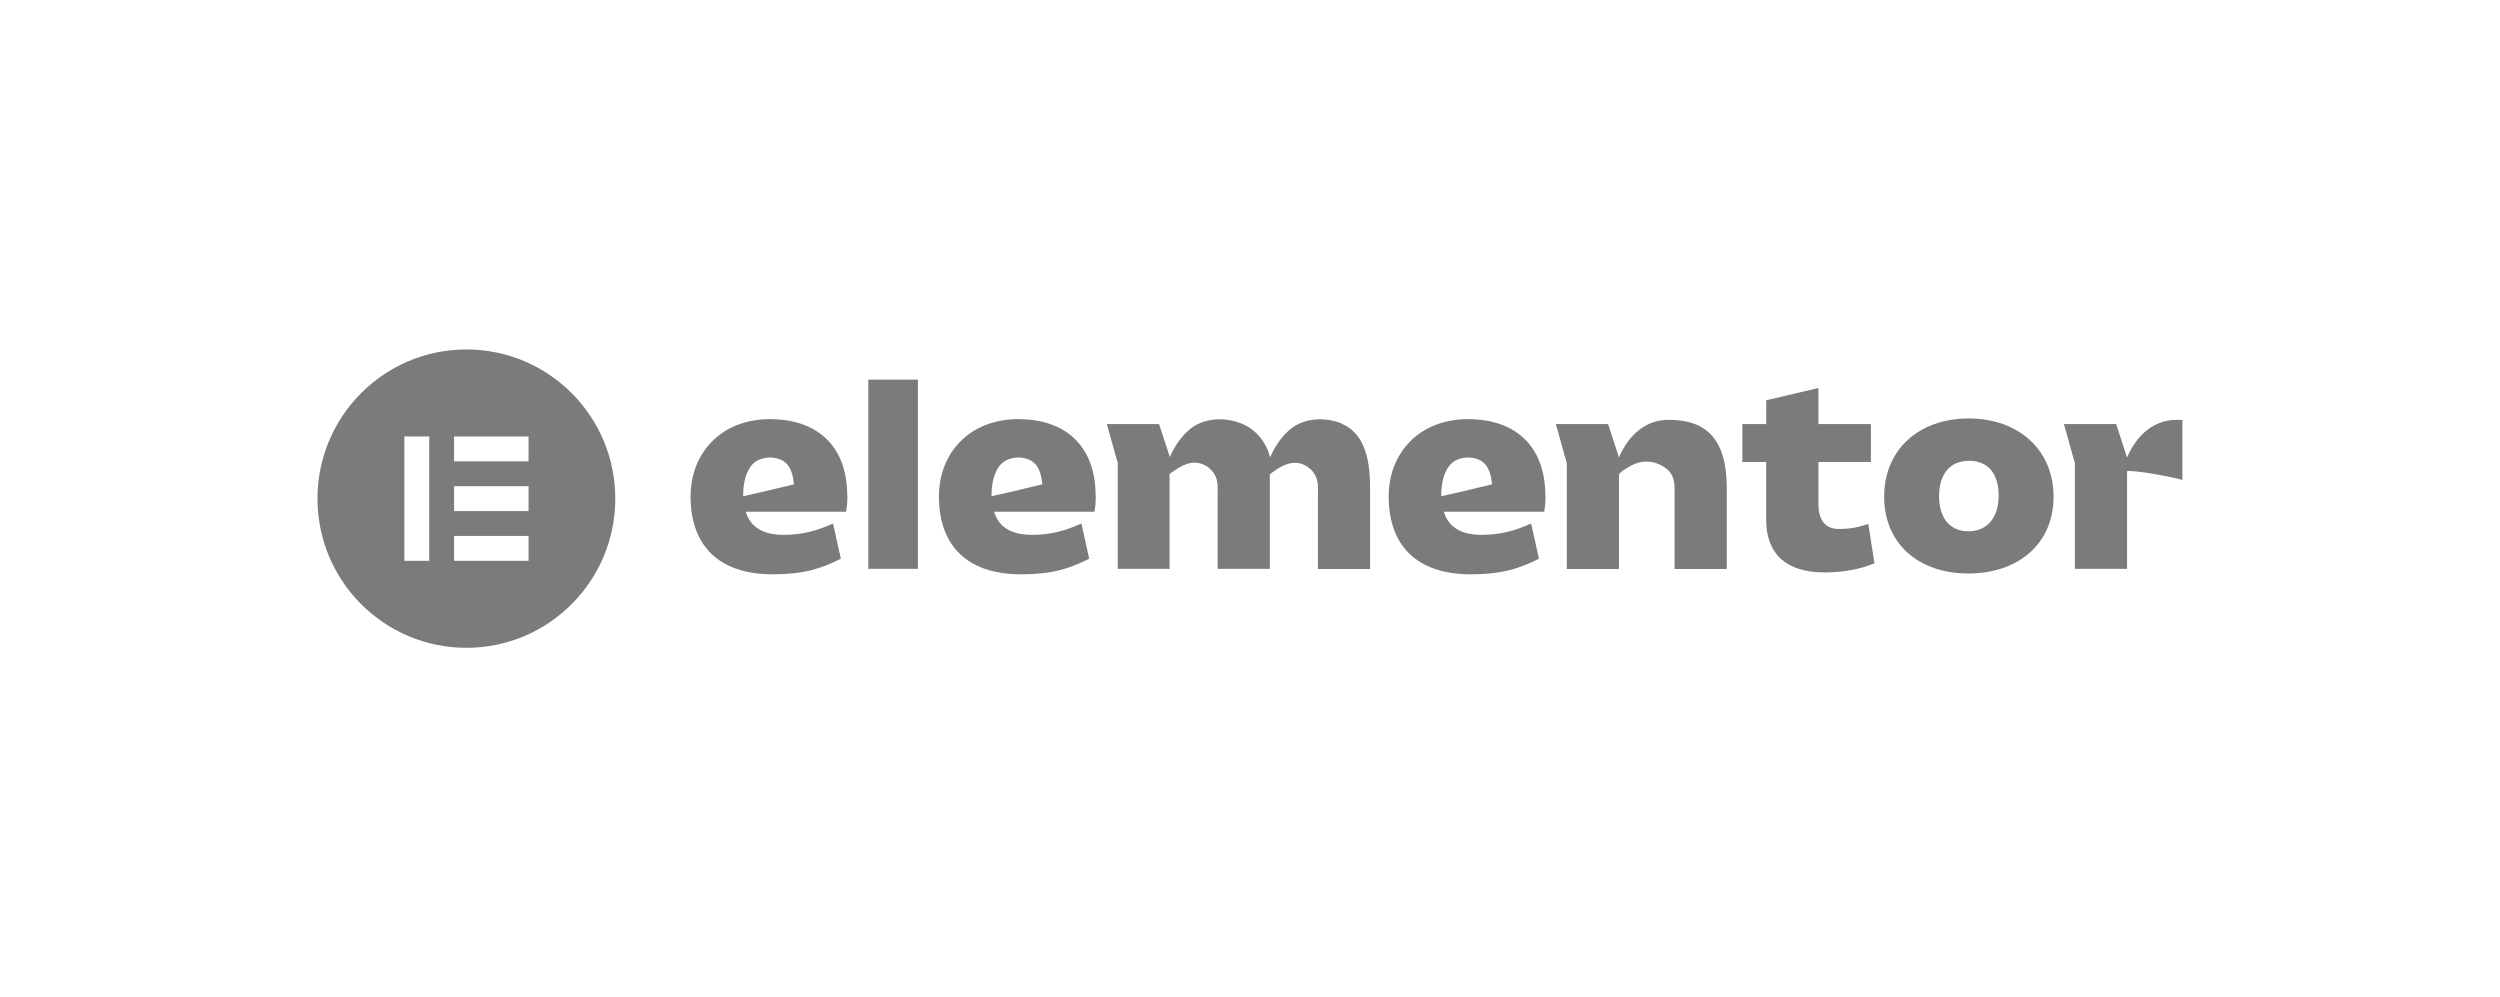 <?xml version="1.0" encoding="UTF-8"?>
<svg id="_Ñëîé_1" data-name="Ñëîé 1" xmlns="http://www.w3.org/2000/svg" viewBox="0 0 183 73">
  <defs>
    <style>
      .cls-1 {
        fill: #7b7b7b;
        stroke-width: 0px;
      }
    </style>
  </defs>
  <g id="Elementor">
    <path class="cls-1" d="m109.19,35.46s-1.17.28-2.17.52l-1.51.34h-.01c0-.41.03-.84.13-1.23.13-.51.4-1.1.88-1.36.52-.28,1.15-.32,1.7-.1.57.22.83.77.94,1.34.03.16.05.32.07.48h-.02Zm3.93.86c0-3.94-2.48-5.64-5.65-5.64-3.58,0-5.82,2.48-5.82,5.66,0,3.45,1.91,5.7,6.02,5.7,2.22,0,3.48-.39,4.98-1.14l-.57-2.58c-1.14.51-2.2.83-3.62.83-1.55,0-2.44-.59-2.77-1.69h7.34c.06-.3.1-.63.1-1.12Z"/>
    <path class="cls-1" d="m76.27,35.46s-1.17.28-2.17.52l-1.51.34h-.01c0-.41.03-.84.13-1.23.13-.51.4-1.1.88-1.36.52-.28,1.15-.32,1.7-.1.57.22.83.77.94,1.34.03.16.05.32.07.48h-.02Zm3.93.86c0-3.94-2.48-5.64-5.65-5.64-3.58,0-5.82,2.48-5.82,5.66,0,3.45,1.91,5.7,6.02,5.7,2.22,0,3.48-.39,4.98-1.14l-.57-2.58c-1.14.51-2.2.83-3.62.83-1.55,0-2.44-.59-2.77-1.69h7.34c.06-.3.1-.63.1-1.12Z"/>
    <path class="cls-1" d="m67.19,27.79h-3.63v13.85h3.63v-13.85Z"/>
    <path class="cls-1" d="m113.89,31.04h3.82l.8,2.45c.5-1.21,1.63-2.76,3.64-2.76,2.75,0,4.25,1.4,4.25,5.01v5.91h-3.82c0-1.23,0-2.46,0-3.7,0-.56,0-1.13,0-1.69,0-.52.04-1.06-.23-1.53-.19-.32-.5-.55-.83-.71-.67-.32-1.4-.31-2.06.03-.16.09-.95.51-.95.71v6.89h-3.82v-7.74l-.8-2.86Z"/>
    <path class="cls-1" d="m129.29,33.82h-1.75v-2.78h1.75v-1.74l3.82-.9v2.64h3.84v2.78h-3.84v3.11c0,1.22.59,1.79,1.47,1.79s1.42-.12,2.18-.37l.45,2.88c-1.04.45-2.34.67-3.66.67-2.77,0-4.27-1.32-4.27-3.88v-4.2h0Z"/>
    <path class="cls-1" d="m144.08,38.89c1.4,0,2.22-1.01,2.22-2.62s-.79-2.54-2.16-2.54-2.2.93-2.2,2.6c0,1.58.79,2.56,2.14,2.56Zm.04-8.26c3.58,0,6.2,2.25,6.2,5.73s-2.62,5.62-6.24,5.62-6.16-2.17-6.16-5.62,2.54-5.73,6.2-5.73Z"/>
    <path class="cls-1" d="m98.24,31.01c-.67-.28-1.44-.38-2.17-.28-.37.05-.73.16-1.07.33-.92.46-1.65,1.5-2.03,2.43-.25-1.07-.99-2.03-2.08-2.48-.67-.28-1.44-.38-2.17-.28-.37.05-.73.16-1.07.33-.92.46-1.64,1.5-2.03,2.42v-.07l-.78-2.37h-3.82l.8,2.86v7.74h3.79v-6.92c.01-.05.18-.15.21-.17.44-.32.97-.64,1.52-.68.57-.04,1.13.25,1.46.7.04.05.07.1.1.15.28.47.24,1.01.23,1.53,0,.56,0,1.13,0,1.69,0,1.23,0,2.46,0,3.7h3.82v-6.91s.18-.15.21-.17c.44-.32.97-.64,1.52-.68.57-.04,1.13.25,1.46.7.04.05.07.1.1.15.28.47.24,1.01.23,1.53,0,.56,0,1.13,0,1.69,0,1.23,0,2.46,0,3.7h3.82v-5.91c0-1.73-.25-3.97-2.08-4.72Z"/>
    <path class="cls-1" d="m159.34,30.73c-2.01,0-3.14,1.56-3.64,2.76l-.8-2.45h-3.82l.8,2.86v7.74h3.82v-7.15c.54-.1,3.49.45,4.05.65v-4.4c-.13,0-.27-.01-.41-.01Z"/>
    <path class="cls-1" d="m58.09,35.46s-1.17.28-2.17.52l-1.51.34h-.01c0-.41.03-.84.13-1.23.13-.51.4-1.1.88-1.36.52-.28,1.15-.32,1.7-.1.57.22.83.77.94,1.34.03.16.05.32.07.48h-.02Zm3.93.86c0-3.94-2.48-5.64-5.65-5.64-3.58,0-5.82,2.48-5.82,5.66,0,3.45,1.91,5.7,6.02,5.7,2.22,0,3.48-.39,4.98-1.14l-.57-2.58c-1.14.51-2.2.83-3.62.83-1.55,0-2.44-.59-2.77-1.69h7.34c.06-.3.1-.63.1-1.12Z"/>
    <path class="cls-1" d="m34.14,25.58c-6.02,0-10.9,4.89-10.9,10.92s4.88,10.92,10.9,10.92,10.9-4.89,10.9-10.92c0-6.03-4.88-10.92-10.9-10.92Zm-2.72,15.47h-1.82v-9.1h1.82v9.1Zm7.27,0h-5.45v-1.82h5.45v1.82Zm0-3.64h-5.45v-1.82h5.45v1.82Zm0-3.64h-5.45v-1.82h5.45v1.82Z"/>
  </g>
</svg>